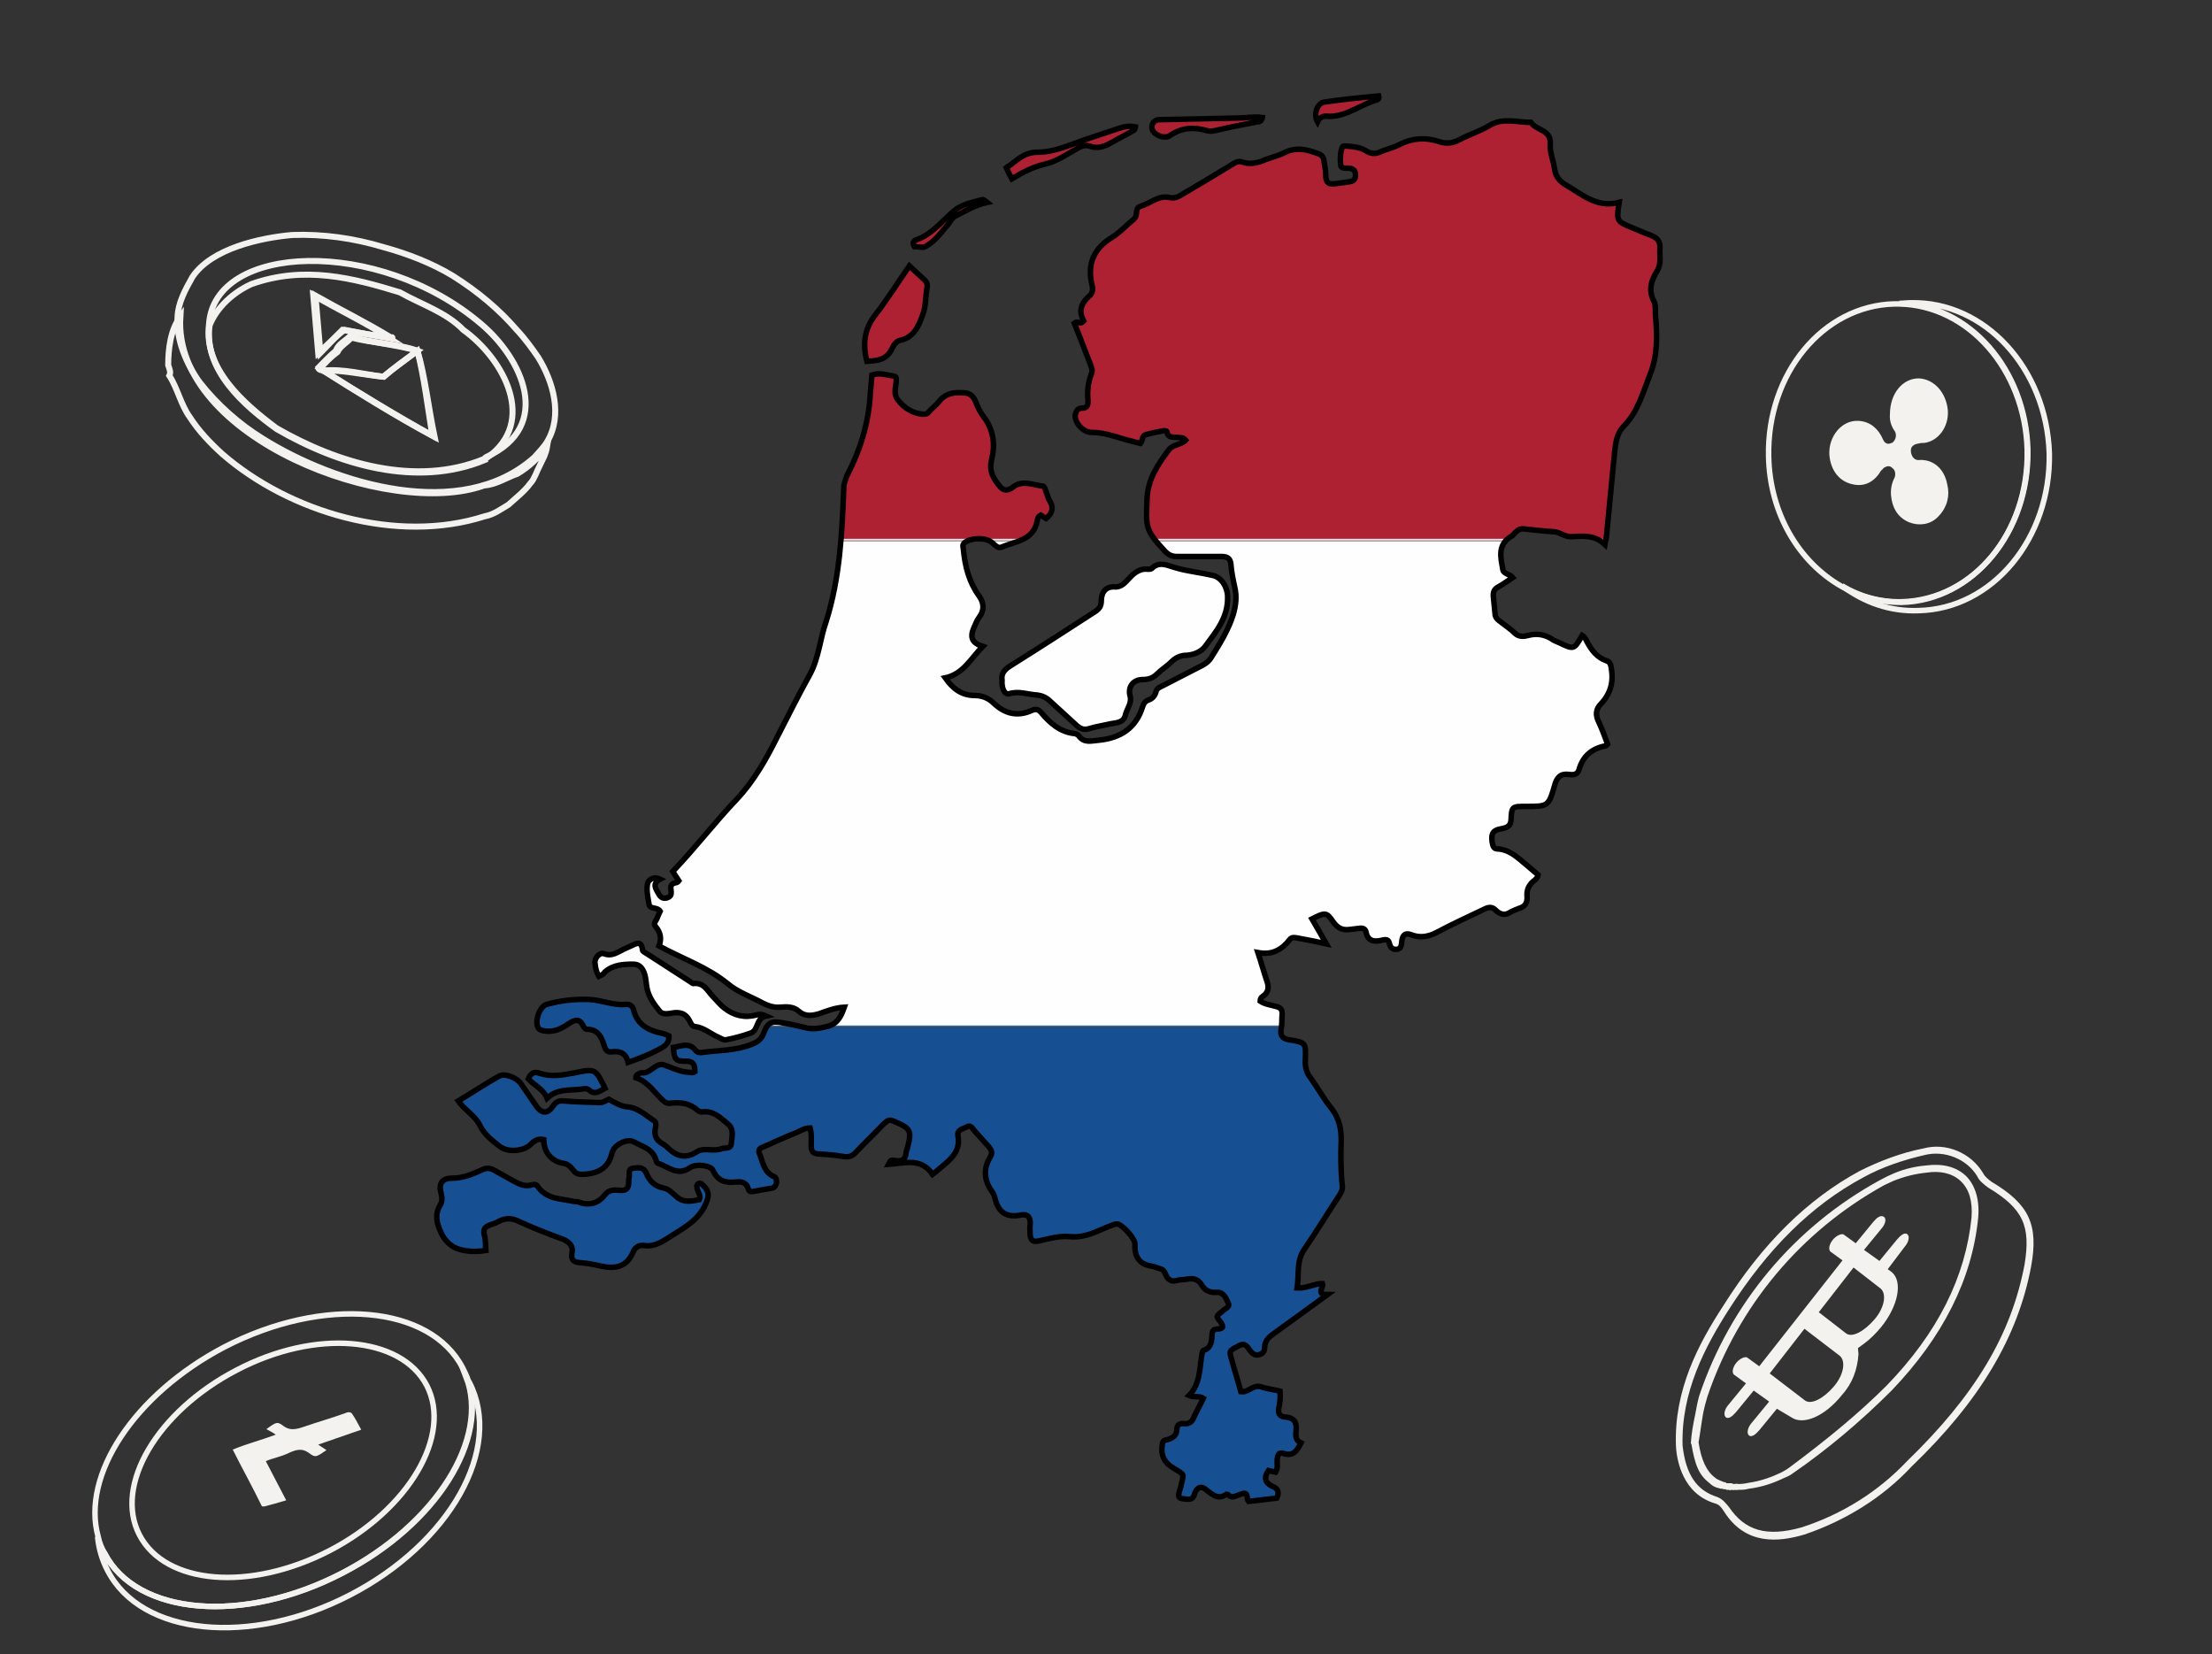 <?xml version="1.0" encoding="UTF-8"?>
<svg xmlns="http://www.w3.org/2000/svg" xmlns:xlink="http://www.w3.org/1999/xlink" version="1.1" id="Layer_1" x="0px" y="0px" viewBox="0 0 401.1 299.9" style="enable-background:new 0 0 401.1 299.9;" xml:space="preserve">
<rect x="0" y="0" width="401.1" height="299.9" fill="#333333" stroke="none"/>
<style type="text/css">
	.st0{fill:#F3F2EF;}
	.st1{fill:none;stroke:#F3F2EF;stroke-miterlimit:10;}
	.st2{fill:none;stroke:#F3F2EF;stroke-width:1.091;stroke-miterlimit:10;}
	.st3{fill:none;}
	.st4{clip-path:url(#SVGID_2_);}
	.st5{fill:#AD2132;}
	.st6{fill:#175092;}
	.st7{fill:#FEFEFE;}
	.st8{fill:#D8E9FB;}
	.st9{fill:#396394;}
	.st10{fill:#A94451;}
	.st11{fill:#FEE0E4;}
	.st12{fill:none;stroke:#000000;stroke-miterlimit:10;}
</style>
<g>
	<path class="st0" d="M325.1,267.1c6.1-4.2,12.2-9.3,17.9-15c9.3-9.7,14.6-20.2,15.7-31.3c0.3-3.2-0.5-5.9-2.2-7.6   c-1.8-1.7-4.3-2.3-7.3-1.9c-2.3,0.2-4.5,0.8-6.4,1.7c-0.7,0.3-1.4,0.7-2,1c-15.5,8.5-27.1,22.4-32.7,39.1c-0.3,1.1-0.5,2.2-0.7,3.3   c-0.4,1.9-0.7,3.5-0.8,5.3l0,0l0,0l0,0l0.1,0.1l0,0c0.3,1.7,0.6,3.2,1.2,4.5c0.5,1.1,1.2,1.9,2.1,2.6c0.5,0.5,1.1,0.8,1.7,0.9l0,0   c0.2,0.1,0.3,0.1,0.6,0.1c0.2,0.1,0.3,0.1,0.6,0.1l0.2,0.1c0.3,0,0.6,0,0.7,0.1c0,0,0,0,0.1-0.1c0.3,0,0.4,0.1,0.7,0   c0.2,0.1,0.3,0,0.6,0l0,0c0.6,0,1.2,0,1.9-0.2c2.4-0.3,4.4-1,6.3-1.9C323.9,267.8,324.6,267.5,325.1,267.1z M314,268.9   C314,268.9,313.9,269,314,268.9c-0.4,0-0.6,0-0.8,0c0,0-0.1,0.1-0.2-0.1c-0.2-0.1-0.3-0.1-0.4-0.1c-0.2-0.1-0.3-0.1-0.5-0.2l0,0   c-0.4-0.2-0.8-0.3-1.1-0.6c-1.5-1.1-2.5-3.1-3-6.4c0.3-1.7,0.5-3.4,0.8-5.1c0.2-1.1,0.5-2.2,0.8-3.2c5.6-16.5,17-30,32-38.3   c0.6-0.3,1.1-0.5,1.7-0.8c2-0.8,4-1.3,6-1.5c2.5-0.4,4.7,0.1,6.2,1.5c1.6,1.5,2.2,3.7,2,6.6c-1.1,10.8-6.1,20.9-15.4,30.5   c-4.9,4.9-10.7,9.7-17.7,14.9c-0.5,0.4-1,0.6-1.5,0.9c-1.7,0.8-3.6,1.5-5.7,1.8c-0.9,0.2-1.7,0.3-2.4,0.2   C314.3,269.1,314.2,269,314,268.9z"></path>
	<path class="st0" d="M346.6,265.9c12.4-11.9,19.3-23.5,21.7-36.3c1.4-7.6-0.4-11.3-7.1-15.3c-0.7-0.5-1.3-1-1.6-1.6   c-2.2-3.7-6.7-5.6-10.8-4.5c-4.1,0.8-8,2.3-11.6,4.1c-9.4,5.1-17.6,13.1-24.7,24.4c-4.5,6.9-9,15.3-8.6,25.5l0,0   c0.1,1.7,0.5,3.7,1.4,5.5c1,2,2.7,4,5.8,4.9c0.7,0.2,1.1,0.8,1.5,1.4c3.9,6.2,9.9,5.6,14.6,4.2   C334.6,275.7,341.4,271.5,346.6,265.9z M326.7,276.9c-6.4,1.8-10.3,0.6-13.2-3.7c-0.6-0.7-1.1-1.4-2.1-1.8   c-3.8-1.2-5.7-4.1-6.3-9.3c-0.3-9.7,4.1-18,8.4-24.7c7.1-11.1,15-18.9,24.3-23.9c3.4-1.9,7.3-3.2,11.2-4.1c3.6-0.9,7.6,0.7,9.5,3.8   c0.4,0.9,1.2,1.5,2,2.1c6.3,3.8,7.8,6.9,6.6,14c-2.4,12.7-9,23.7-21.3,35.6C340.6,270.4,334.1,274.5,326.7,276.9z"></path>
	<path class="st0" d="M337,245.5l-0.1-1.1l1.1-0.8c1.1-0.8,2.2-1.9,3.1-3c3.1-3.8,4-8.3,1.9-10l-0.7-0.5l3.1-4.1   c0.7-0.8,0.9-1.8,0.5-2.2c-0.5-0.5-1.3,0.2-1.9,0.9l-3.2,3.9l-2.8-2l3.2-3.9c0.7-0.8,0.9-1.8,0.4-2.1c-0.6-0.4-1.3,0.2-1.9,0.9   l-3.2,3.9l-2.2-1.6c-0.4-0.2-1.3,0.2-1.9,0.9c-0.7,0.8-0.9,1.8-0.5,2.2l2.2,1.6L319,247.7l-2.2-1.6c-0.4-0.2-1.3,0.2-1.9,0.9   c-0.7,0.8-0.9,1.8-0.5,2.2l2.2,1.6l-3.2,3.9c-0.7,0.8-0.9,1.8-0.5,2.2c0.5,0.5,1.3-0.2,1.9-0.9l3.2-3.9l2.8,2l-3.2,3.9   c-0.7,0.8-0.9,1.8-0.5,2.2c0.5,0.5,1.3-0.2,1.9-0.9l3.2-3.9l2.7,1.6c2.1,1.4,6-0.2,9.1-4.1C335.9,250.8,336.8,248.3,337,245.5z    M336.1,229.8l4.9,3.8c1.1,0.9,0.8,3.4-1.1,5.6s-4.1,3.4-5.2,2.5l-4.9-3.8L336.1,229.8z M327.3,253.9l-6.4-4.9l6.3-8.1l6.4,4.9   c1.1,0.9,0.8,3.4-1.1,5.6S328.4,254.7,327.3,253.9z"></path>
</g>
<g>
	<path class="st1" d="M62,285.2c-17.9,9.3-37.2,7.7-43.1-3.6c-0.6-0.9-0.9-1.9-1.2-3c0.2,2.1,0.8,4.2,1.8,6.1   c6.1,11.9,25.9,13.8,43.9,4.5c18.2-9.4,27.9-26.6,21.7-38.6c-0.3-0.3-0.4-0.7-0.6-1C88.8,260.8,79.1,276.3,62,285.2z"></path>
	<path class="st1" d="M40.7,244.2c-16.4,8.6-26,23.3-22.9,34.4c0.2,1,0.6,2.1,1.2,3c5.8,11.3,25.2,12.9,43.1,3.6   c17.1-8.8,26.7-24.3,22.6-35.5c-0.2-0.5-0.5-1.1-0.8-1.7C78,236.6,58.7,234.9,40.7,244.2z M77.4,251.2c4.6,9-3.2,22.4-17.6,29.9   c-14.5,7.5-29.8,6.2-34.5-2.8s3.2-22.4,17.6-29.9C57.2,240.9,72.7,242.2,77.4,251.2z"></path>
	<g>
		<path class="st0" d="M57.7,261.9l7.8-2.7c-0.6-1.1-1.1-2.1-1.6-2.8c-0.2-0.4-0.7-0.5-1.3-0.2c-2.5,0.9-5,1.6-7.6,2.5    c-1.7,0.6-2.6,0.5-3.5-0.1c-1.2-0.9-1.3-0.9-3.2,0.5c0.7,0.4,1.2,0.6,1.7,1c-2.7,1-5.1,1.6-7.8,2.7c1.7,3.4,3.6,6.8,5.2,10.1    c0.1,0.3,0.3,0.2,0.6,0.2c1.2-0.3,2.5-0.7,3.9-1.1l-3.7-7.1c1.4-0.6,2.8-0.8,4.2-1.5c1.7-0.8,2.6-0.7,3.6,0    c1.2,0.9,1.3,0.8,3.2-0.5L57.7,261.9z"></path>
	</g>
</g>
<g>
	<path class="st1" d="M346.5,54.9c-0.7,0-1.4,0.1-2.1,0.1c12.6,0.2,22.9,11.9,23.3,26.5c0.3,14.9-9.8,27.2-22.8,27.6   c-3.9,0.1-7.6-0.9-10.9-2.9c4,3,8.7,4.7,13.9,4.5c13.4-0.3,24-13.1,23.7-28.5C371.1,66.8,359.9,54.6,346.5,54.9z"></path>
	<path class="st1" d="M344.3,55.1c-0.2,0-0.5,0-0.8,0c-12.9,0.3-23.1,12.6-22.8,27.6c0.2,10.4,5.5,19.2,13.2,23.6   c3.3,1.9,7,2.9,10.9,2.9c12.9-0.3,23.1-12.6,22.8-27.6C367.2,67,356.9,55.3,344.3,55.1z M352.7,74.4c0.2,2.8-1.6,5.1-3.8,5.4   c-0.3,0-0.7,0-1,0.1c-1,0.1-1.9,0.7-1.9,1.7c0,0.1,0,0.2,0,0.3c0.1,1,0.7,1.9,1.7,2c0.1,0,0.1,0.1,0.2,0c2.3-0.2,4.2,1.3,4.7,4   c0.5,1.9,0,3.9-1.5,5.4c-1.2,1.3-3.1,1.6-4.8,0.9c-1.8-0.8-2.7-2.3-2.9-4.4c-0.1-1,0.1-2.1,0.6-3c0.3-0.7,0.2-1.8-0.5-2.3   c-0.6-0.6-1.3-0.6-2-0.2c-0.3,0.1-0.5,0.5-0.8,0.7c-1.1,1.9-2.7,2.8-4.7,2.3c-1.9-0.4-3.3-1.9-3.7-4.2c-0.6-3.2,1.7-6.5,4.7-6.3   c1.8,0.1,3.2,1.2,4,3.1c0.4,0.9,1.2,1.3,2.1,0.9c0.1,0,0.2-0.1,0.3-0.1c0.8-0.6,1.2-1.8,0.6-2.8c-0.6-0.8-0.9-1.8-0.8-2.8   c0-3.5,2.1-6,4.7-6C350.4,69.2,352.4,71.4,352.7,74.4z"></path>
	<path class="st0" d="M347.9,69.4c-2.6,0-4.7,2.5-4.7,6c0.1,1,0.3,2,0.8,2.8c0.5,0.9,0.2,2.2-0.6,2.8c-0.1,0-0.2,0.1-0.3,0.1   c-0.9,0.2-1.7-0.1-2.1-0.9c-0.8-2-2.2-3-4-3.1c-2.9-0.2-5.3,3.1-4.7,6.3c0.6,2.3,1.8,3.8,3.7,4.2c1.9,0.4,3.5-0.4,4.7-2.3   c0.2-0.3,0.5-0.6,0.8-0.7c0.6-0.5,1.5-0.4,2,0.2c0.6,0.7,0.8,1.6,0.5,2.3c-0.5,0.9-0.6,2-0.6,3c0.1,2.1,1.1,3.6,2.9,4.4   c1.5,0.8,3.5,0.4,4.8-0.9c1.4-1.4,2-3.5,1.5-5.4c-0.6-2.5-2.6-4.2-4.7-4c-0.1,0-0.1-0.1-0.2,0c-1-0.2-1.6-1.1-1.7-2   c0-0.1,0-0.2,0-0.3c0-1.1,1-1.7,1.9-1.7c0.3,0,0.6,0,1-0.1c2.3-0.5,4.1-2.8,3.8-5.4C352.4,71.4,350.4,69.2,347.9,69.4z"></path>
</g>
<g>
	<g>
		<path class="st2" d="M93.7,59.8c1.5,1.6,2.8,3.4,3.9,5c2.7,4.4,4.5,10.5,1.6,15.3c-0.6,1-1.6,2-2.3,2.8    c-13.3,11.9-36.2,4.8-49.3-3.4c-4.2-2.6-8.2-6.1-11.4-10.2c-2.4-3.3-4.3-7.7-4-11.9c0.1-2.5,1.4-4.9,2.7-7.2    c3.5-5.2,12.4-7.1,18.1-7.6c5.6-0.2,11.2,0.6,16.5,2.2c4.4,1.2,8.8,2.9,12.6,5.2C86.7,52.9,90.5,56.1,93.7,59.8z M88.3,82.8    c12.1-5.6,6.4-17.8-1.1-24.1c-18.6-15.8-48.4-14.6-49.3,0.1c-1,8,6.2,14.3,12.2,18.8c11.1,6.4,25.3,10.7,37.7,5.6L88.3,82.8z"></path>
	</g>
	<g>
		<path class="st2" d="M87.9,83.4c-12.3,5.1-26.5,0.9-37.7-5.6c-6-4.3-13.3-10.7-12.2-18.8c1.3-3.3,4.3-6,7.6-7.5    c9.6-3.4,18.4-1.1,26.9,1.5c3.9,2.2,8.4,3.6,11.5,6.8c7.4,5.3,13.5,16.7,4.3,23.2C88.3,82.7,87.8,83,87.9,83.4z M70.9,61.2    C71.2,61.7,71.3,60.9,70.9,61.2c-4.4-2.7-9.1-5-13.7-7.6L58.1,64c1.4-1.4,2.8-3.1,4.4-4.2C65.2,60.3,67.7,60.9,70.9,61.2    L70.9,61.2z M75.7,63.6c-3.6-1.1-8-1.4-12.3-2.6c-0.8,0.8-2.1,1.4-2.5,2.6c-1.2,1-2.2,2.1-3.2,3.1c0.1,0.4,0.4,0.1,0.6,0.3    c6.5,4.1,13.4,8.4,20.1,12C77.6,74,76.9,68.4,75.7,63.6L75.7,63.6z"></path>
	</g>
	<g>
		<path class="st2" d="M98.7,82.7c-0.5,1.1-1.2,2.4-1.6,3.4c-0.3,0.6-0.5,1.1-1,1.6c-0.9,1.3-2.7,2.7-3.9,3.8    c-1.5,0.9-2.7,1.8-4.3,2.1c-15.9,5.1-35.4-0.7-47.6-11.3c-2.2-2-4.3-4.2-5.9-6.7c-1.6-2.2-2.2-5.2-3.7-7.5c0.3-0.6,0.1-1-0.2-1.9    c0-2.9,0.4-6.4,2.2-8.8C31.3,79.5,70.8,94.2,87.8,88c2.1-0.1,4.2-1.5,6-2.1c2.2-1.3,3.8-2.9,5.4-4.9    C99.1,81.6,98.9,82.2,98.7,82.7z"></path>
	</g>
	<g>
		<path class="st0" d="M87.9,83.4c-0.2-0.1-0.2-0.2-0.1-0.4c0.1-0.2,0.2-0.2,0.4-0.1l0,0L87.9,83.4z"></path>
	</g>
	<g>
		<path class="st2" d="M75.7,63.6c1.4,4.7,2,10.4,3.1,15.6c-6.7-3.7-13.6-7.9-20.1-12C62,67,66.1,68,69.6,68.3    C71.3,66.8,73.5,65.2,75.7,63.6z"></path>
	</g>
	<g>
		<path class="st2" d="M75.7,63.6c-2.1,1.6-4,2.9-6.2,4.7c-3.3-0.4-7.4-1.5-10.9-1.1c-0.2-0.2-0.7,0-0.6-0.3c0.9-1.1,2-2.2,3.2-3.1    c0.5-1.1,1.8-1.7,2.5-2.6C67.5,62.2,72.1,62.3,75.7,63.6z"></path>
	</g>
	<g>
		<path class="st2" d="M70.6,61.3l-8.5-1.5c-1.2,1.2-2.7,2.7-4.4,4.2l-0.9-10.5C61.6,56.3,66.5,58.6,70.6,61.3z"></path>
	</g>
</g>
<path class="st3" d="M274.4,42c-2.7-1.5-3.3-1.5-5.5,0.6c-1.4,1.3-3.8,1.3-5.2-0.1c-0.6-0.7-0.5-1.3,0-1.9c0.6-0.7,0.5-1.3,0-2.1  c-1.2-1.8-0.3-3.9,1.8-4.4c-0.9-3.2-0.8-3.4,2.1-4.5c0.5,3.1,0.9,3.4,4.1,3.5c0.6,0,1.3-0.1,1.7,0.6c0.4,0.7-0.1,1.3-0.6,1.6  c-1.7,1.4-1.3,2.4,0.4,3.4C274.2,39.4,275.5,40.2,274.4,42z"></path>
<path class="st3" d="M223.9,39.7c-1.4-0.2-2.1-1.5-2.8-2.5c-0.4-0.5,0.1-1.1,0.6-1.4c1.3-0.8,2.4-0.2,3.5,0.4  c0.9,0.6,1.5,1.4,1.2,2.5C226,40,224.7,39.2,223.9,39.7z"></path>
<path class="st3" d="M256.8,38.3c-2.4-0.1-4.6,0.7-6.7,1.5c-0.6-1-0.5-1.8-0.1-2.7c2.3,0.2,4.6,0.4,6.8,0.6  C256.8,38,256.8,38.2,256.8,38.3z"></path>
<path class="st3" d="M171.7,29.4c-0.8-0.4-2.2-0.1-2.1-1.5c0.1-1.1,1.3-1.2,2.2-1.2c1,0,1.6,0.6,1.6,1.5  C173.4,29.2,172.8,29.6,171.7,29.4z"></path>
<rect x="-9.6" y="10.8" class="st3" width="400" height="300"></rect>
<g>
	<g>
		<g>
			<g>
				<defs>
					<path id="SVGID_1_" d="M293.6,36.7c-0.5,3.4-0.5,3.4,2.4,4.6c0.8,0.3,1.6,0.7,2.4,1c1.3,0.5,2.7,0.8,2.6,2.7       c-0.1,1.4,0.3,2.7-0.5,4.1c-1,1.6-1.7,3.4-0.6,5.5c0.4,0.7,0.2,1.8,0.3,2.7c0.3,3.6,0.4,7.1-1,10.6c-1.3,3.3-2.2,6.8-4.8,9.4       c-1.2,1.3-1.4,2.8-1.6,4.4c-0.5,5.2-1,10.3-1.5,15.5c0,0.4-0.2,0.8-0.3,1.5c-1.9-1.8-4.1-1.5-6.2-1.4c-1.1,0-1.9-0.8-3-0.9       c-1.8-0.1-3.5-0.3-5.3-0.5c-0.7-0.1-1.2,0.1-1.7,0.6c-0.2,0.2-0.4,0.5-0.7,0.7c-2.6,1.5-2,3.8-1.6,6c0.1,0.9,1.2,0.8,1.8,1.5       c-0.9,0.6-1.7,1.2-2.6,1.7c-0.8,0.4-1,1-0.9,1.9c0.1,1,0.2,2,0.3,3c0,0.5,0.3,0.9,0.7,1.2c1,0.8,2.1,1.5,3,2.4       c0.7,0.6,1.6,0.5,2.3,0.3c1.5-0.4,2.9-0.2,4.2,0.6c0.4,0.3,0.9,0.5,1.4,0.7c2.7,1.3,2.7,1.3,4.2-1.3c0.5,0.3,0.7,0.8,0.9,1.2       c0.8,1.5,1.8,2.8,3.5,3.4c0.7,0.2,0.8,0.8,0.9,1.5c0.4,2.4-0.2,4.5-1.9,6.3c-1,1-1,2.1-0.4,3.3c0.6,1.3,1.1,2.6,1.6,4       c-0.1,0.1-0.2,0.3-0.3,0.3c-2.6,0.5-4.2,1.9-4.9,4.4c-0.3,0.9-1.1,0.9-1.8,0.8c-1.5-0.2-2.2,0.5-2.6,2       c-1.1,3.8-1.2,3.8-5.2,3.8c-2.5,0-2.6,0-2.7,2.4c-0.1,1.5-1.2,1.5-2,1.7c-1.6,0.3-1.6,1.3-1.4,2.5c0.1,0.6,0.3,1.1,0.9,1.1       c2.3,0.1,3.8,1.7,5.4,3c0.7,0.6,1.4,1.2,2,1.7c-0.1,0.6-0.5,0.9-0.9,1.2c-0.8,0.7-1.2,1.6-1.1,2.7c0.1,1.2-0.4,1.9-1.5,2.2       c-0.5,0.2-1,0.4-1.4,0.6c-1,0.7-1.9,0.6-2.8-0.3c-0.6-0.6-1.2-0.6-2-0.2c-2.9,1.4-5.8,2.7-8.6,4.2c-1.5,0.8-3,1.1-4.6,0.5       c-1-0.4-1.6-0.2-1.8,1c-0.1,0.6,0,1.5-0.9,1.6s-1.2-0.4-1.4-1.2c-0.2-0.8-1-0.5-1.5-0.4c-1.4,0.3-2.4,0-2.7-1.5       c-0.1-0.6-0.6-0.8-1.2-0.7s-1.1,0.1-1.7,0.2c-1.3,0.2-2.2-0.2-3-1.3c-1.3-1.9-1.5-1.8-3.9-0.6c0.8,1.4,1.7,2.9,2.6,4.5       c-1.8-0.4-3.4-0.7-5-1c-0.6-0.1-1.2-0.3-1.6,0.2c-1.4,1.8-3.1,2.9-5.8,2.4c0.6,1.8,1,3.3,1.5,4.8c0.5,1.3,0.6,2.3-0.7,3.2       c-0.2,0.1-0.4,0.4-0.4,0.8c0.9,0.6,2,0.7,3,1c0.7,0.2,1,0.5,1,1.3c-0.1,0.9,0,1.9-0.2,2.8c-0.2,1.2,0.3,1.7,1.4,1.9       c3.1,0.5,3.1,0.5,3,3.6c-0.1,1.3,0.2,2.4,1,3.4c1.3,1.8,2.3,3.7,3.7,5.4c1.4,1.8,1.8,3.6,1.8,5.8c-0.1,2.8-0.1,5.5,0.2,8.3       c0.1,0.7-0.3,1.3-0.6,1.8c-2.1,3.2-4.1,6.5-6.3,9.7c-1.5,2.2-0.9,4.6-1.3,7c1.8,0.1,3.1-0.8,4.6-0.8c0.3,0.7-1.3,2,0.9,2       c-3.3,2.4-6.4,4.7-9.5,6.9c-1,0.7-1.9,1.4-1.9,2.8c0,0.6-0.3,1-1,1.2s-1.2-0.2-1.6-0.7c-0.5-0.7-0.9-1.6-2.1-0.9       c-1.7,0.9-1.8,0.8-1.2,2.7c0.5,1.9,1.1,3.7,1.6,5.6c1.4,0.2,2.2-1.3,3.6-0.9c1.1,0.4,2.3,0.5,3.5,0.8c0.1,1.1,0,2.1-0.2,3       c-0.2,1,0.1,1.6,1.1,1.7c1.8,0.1,2.2,1.1,2,2.7c-0.1,0.8,0,1.6,0.9,2c-0.7,1.4-1.4,2.5-3.2,1.9c-0.8-0.3-1,0.3-1.1,1       c-0.1,0.8,0.2,1.6-0.3,2.4c-0.5-0.1-0.9-0.2-1.3-0.3c-0.9,1.3-0.6,2.3,0.8,2.9c1,0.4,1.2,1.1,0.7,2.1c-1.7,0.2-3.4,0.4-5.1,0.6       c-0.4-0.5-0.1-1.1-0.5-1.4c-0.4-0.2-0.8,0.1-1.2,0.2c-0.7,0.2-1.3,0.7-2,0c-0.1-0.1-0.2-0.1-0.3-0.1c-1.6,1.1-2.6,0-3.8-0.9       c-0.7-0.6-1.5-0.4-1.9,0.6c-0.2,0.5-0.3,1.3-1.3,1.2c-1.8-0.1-1.9-0.2-1.4-1.9c0-0.1,0.1-0.2,0.1-0.3c0.5-2.6,1-2-1.4-3.5       c-1.7-1-2.3-2.5-1.9-4.4c0.1-0.6,0.5-0.6,0.9-0.7c1-0.3,1.7-0.8,1.7-1.9c0-0.8,0.6-1.1,1.3-1c1,0.1,1.5-0.4,1.8-1.2       c0.5-1.1,1.2-2.3,1.7-3.4c-0.8-0.5-1.7-0.1-2.6-0.5c2-2,1.9-4.7,2.3-7.2c0.1-0.4,0.1-1,0.4-1c1.5-0.5,1.4-1.9,1.5-3.1       c0.2-1.2,1.4-0.4,1.9-1.1c0-0.8-0.8-1.2-1-1.9c0.2-0.5,0.7-0.7,1.1-1.1c0.4-0.4,1.3-0.6,0.9-1.4c-0.4-0.8-0.8-2-2.1-1.9       s-2.2-0.4-2.8-1.5c-0.6-0.9-1.5-1.1-2.5-0.9c-0.6,0.1-1.2,0.1-1.7,0.2c-1.2,0.4-1.9-0.1-2.3-1.2c-0.2-0.5-0.5-0.8-1-0.9       c-0.4-0.1-0.8-0.3-1.2-0.4c-2.4-0.3-3.4-1.6-3.3-4c0.1-1-2.3-3.6-3.2-3.7c-0.3,0-0.6,0.1-0.9,0.2c-0.8,0.3-1.5,0.6-2.2,0.9       c-1.8,0.8-3.5,1.4-5.6,1.2c-1.8-0.2-3.8,0.4-5.6,0.8c-1.1,0.2-1.4-0.2-1.5-1.1c0-0.6-0.1-1.2,0-1.9c0.1-1.4-0.5-2-1.8-1.7       c-2.6,0.5-4-0.6-4.6-3.1c-0.1-0.5-0.3-0.9-0.6-1.3c-1.4-2-1.5-4.1-0.2-6.2c0.4-0.7,0.2-1.2-0.3-1.8c-0.9-1-1.8-2-2.7-3       c-0.3-0.4-0.6-1-1.3-0.6s-1.8,0.5-1.6,1.6c0.5,2.7-1.1,4.1-2.9,5.6c-0.5,0.4-1,0.9-1.7,1.4c-2.1-3.1-5.1-2-8-1.8       c0.4-0.8,0.4-0.8,1.2-0.7c1.2,0.2,1.9-0.1,2-1.4c0-0.2,0.1-0.5,0.2-0.7c0.9-3.4,0.7-3.7-2.6-5.1c-0.8-0.3-1.1,0.1-1.6,0.5       c-1.7,1.8-3.5,3.5-5.2,5.3c-0.6,0.6-1.1,0.8-2,0.7c-1.6-0.3-3.2-0.4-4.8-0.5c-0.9-0.1-1.2-0.5-1.2-1.4c0-1.1,0.1-2.2-0.2-3.3       c-1,0-1.7,0.5-2.4,0.8c-2,0.8-4,1.7-6,2.6c-0.6,0.2-1.1,0.5-0.8,1.2c0.6,1.5,0.8,3.4,2.6,4.2c0.5,0.2,0.5,0.6,0.5,1.1       c-0.1,0.5-0.3,0.9-0.8,1c-1.1,0.2-2.2,0.4-3.4,0.6c-0.4,0.1-0.8,0-0.9-0.4c-0.3-1.3-1.3-1.4-2.3-1.3c-1.8,0.2-3.3-0.2-4.1-2.1       c-0.4-0.9-3-1.3-4.2-0.5c-2.3,1.6-3.9-0.2-5.8-0.8c-0.1,0-0.3-0.3-0.3-0.4c-0.5-2.2-2.5-2.6-4.1-3.5c-1.1-0.6-3.2,0.4-3.7,1.5       c-0.1,0.1-0.1,0.3-0.2,0.4c-0.6,2.9-2.6,3.9-5.3,4c-0.8,0-1.3-0.1-1.7-0.7c-0.5-0.6-1-1.2-1.9-1.3c-2.2-0.4-3.5-2.1-3.5-4.3       c-0.9-0.2-1.6,0.1-2.3,0.8c-1.2,1.3-4.1,1.6-5.6,0.5c-1.4-1.1-2.8-2.1-3.7-3.9c-0.8-1.7-2.7-2.7-3.9-4.4       c2.5-1.5,4.9-3.1,7.4-4.5c1-0.6,3.2,0.3,3.9,1.3c1,1.4,1.9,2.8,2.9,4.2s2.1,1.3,3-0.1c0.5-0.7,1-1,1.9-0.9       c2.2,0.2,4.4,0.2,6.6,0.3c0.6,0,1.1-0.4,1.6-0.6c1.1,0.6,2.1,1.3,3.6,1.4c1.7,0.2,3.1,1.5,4.6,2.5c0.5,0.3,0.3,1,0.2,1.5       c-0.2,1.3,0.3,2.1,1.4,2.7c0.3,0.2,0.6,0.4,0.8,0.6c1.6,1.6,3.2,2.2,5.4,0.8c1.2-0.8,2.9,0,4.3-0.5c0.7-0.3,1.8,0.1,1.9-0.9       c0.1-1.3,0.6-2.7-0.7-3.7c-1.3-1.1-2.6-2.4-4.6-2.1c-0.2,0-0.6-0.1-0.8-0.3c-1.4-1.3-3.1-1.5-4.9-1.3c-0.5,0.1-1-0.1-1.4-0.5       c-1.6-1.5-2.7-3.4-4.9-4.1c0-0.6,0.4-0.6,0.7-0.8c0.1-0.1,0.3-0.1,0.4-0.1c1.6,0.2,2.5-2,4.1-1.4c1.4,0.5,2.8,1.2,4.3,1.3       c0.4,0,0.7,0.2,1.2-0.1c0-1-0.1-1.9-1.5-1.9c-2,0-2.2-0.2-2.4-2.5c1.4-0.2,2.8-1,4,0.5c0.3,0.4,0.8,0.5,1.3,0.4       c3-0.4,6.1-0.3,9-1.5c1-0.4,1.6-0.9,2-1.8c0.8-2.2,1.5-2.5,3.8-2c1.3,0.2,2.5,0.5,3.8,0.8c1.4,0.4,2.7,0.1,4-0.2       c1.9-0.5,2.5-1.8,3.1-3.5c-1.7,0.1-3.2,0.7-4.6,1.2c-1.4,0.4-2.6,0.5-3.7-0.5c-0.9-0.8-2.1-0.8-3.3-0.7       c-1.1,0.1-2.1-0.2-3.1-0.7c-2.2-1.2-4.6-2-6.5-3.6c-3.7-3-8.2-4.5-12.4-6.8c0.5-1.3,0.3-2.4-0.6-3.5c-0.5-0.5,0-1,0.2-1.4       c0.2-0.5,0.4-1,0.6-1.4c-0.5-0.8-1.8-0.3-2-1.2c-0.2-1.2-0.5-2.5-0.3-3.7c0.1-0.7,1-1.5,2.3-0.9c-1.5,0.8-0.8,1.7-0.3,2.6       c0.3,0.6,0.8,1,1.5,0.8c1.4-0.4,0.5-1.6,0.8-2.2c0.4-0.8,1-0.3,1.4-0.9c-0.4-0.6-0.8-1.2-1.1-1.7c4.1-4.3,7.6-8.9,11.6-13.1       c3.1-3.3,5.3-7.2,7.3-11.2c2-3.9,3.9-7.7,6-11.5c1.6-3,1.8-6.4,2.9-9.5c2.5-7.9,2.9-16.1,3.2-24.2c0-0.8,0.3-1.5,0.6-2.3       c2.4-4.6,3.9-9.5,4.2-14.6c0.1-1.2,0.2-2.4,0.3-3.6c1.4-0.5,2.7,0,4,0.2c0.6,0.1,0.4,0.7,0.4,1.1c-0.1,1.1-0.5,2.1,0.3,3.2       c1.2,1.5,2.6,2.4,4.5,2.6c0.5,0,0.8,0,1.1-0.4c0.5-0.6,1.2-1.1,1.7-1.7c1.1-1.5,2.5-1.9,4.3-1.8c1.3,0,2,0.4,2.5,1.6       c0.4,1,0.8,1.9,1.5,2.8c1.8,2.4,2.1,5.1,1.4,7.8c-0.5,2.1,0.4,3.5,1.6,4.9c0.8,0.9,1.7,0.5,2.3,0c1.7-1.3,3.5-0.4,5.2-0.2       c0.4,0,0.6,0.4,0.7,0.8c0.3,0.7,0.4,1.4,0.8,2c0.7,1.2,0.4,2.2-0.7,3.1c-0.3-0.2-0.7-0.4-1-0.6c-0.4,0.2-0.5,0.5-0.6,0.9       c-0.6,3.7-3.9,3.8-6.5,4.9c-0.7,0.3-1.3-0.5-1.8-0.9c-1.2-0.9-3.8-0.8-4.9,0.1c-0.5,0.4-0.2,0.9-0.2,1.3c0.3,3,1,5.8,2.8,8.3       c1,1.4,1,2.7,0,4c-0.4,0.5-0.6,1.2-0.9,1.8c-0.8,1.8-0.3,2.8,1.6,3.4c-2.1,2.1-3.5,5-6.8,5.7c1.4,2,3,3.2,5.4,3.2       c1.3,0,2.5,0.5,3.4,1.4c2,1.9,4.3,2.5,6.9,1.3c0.7-0.3,1.2-0.2,1.7,0.4c1.6,1.9,3.4,3.5,6,3.8c0.3,0,0.6,0.2,0.8,0.4       c1,1.4,2.3,0.9,3.7,0.8c3.9-0.4,6.7-2.2,7.9-6.1c0.2-0.6,0.5-1,1.1-1.2s1.1-0.7,1.3-1.4c0.1-0.7,0.7-0.9,1.3-1.2       c2.4-1.2,4.8-2.5,7.2-3.7c0.7-0.4,1.2-0.8,1.6-1.5c1.5-2.4,3-4.8,3.9-7.6c0.5-1.7,0.7-3.3,0.3-5c-0.3-1.4-0.6-2.8-0.7-4.2       c-0.1-1.1-0.7-1.4-1.7-1.4c-2.7,0-5.4,0-8.1,0c-0.9,0-1.5-0.3-2.1-0.9c-3.7-4-3.5-4.3-3.3-9.7c0.2-3.6,2-6.1,3.9-8.7       c0.7-1,2.2-0.9,3.1-1.8c-0.4-0.5-0.9-0.4-1.4-0.5c-0.8-0.1-1.8,0.2-2-1c0-0.2-0.4-0.2-0.6-0.2c-1.1,0.2-2.1,0.4-3.2,0.7       c-0.8,0.2-0.5,1-1,1.6c-1.6-0.4-3.2-0.8-4.7-1.3c-1.4-0.4-2.7-0.7-4.2-0.7c-1.6,0-3.2-2-2.9-3.3c0.2-0.6,0.4-1.1,1.2-1.1       c0.9,0,1.1-0.5,1.1-1.3c-0.2-1.7,0-3.3,0.6-4.9c0.3-0.7,0-1.2-0.2-1.8c-1-2.5-1.9-5-2.9-7.4c0.6-0.5,1.1,0.3,1.6-0.3l0.1-0.1       c-1-1.9-0.4-3.3,1.1-4.6c0.6-0.5,0.6-1.3,0.4-2c-0.9-3.8,0.4-6.6,3.7-8.6c1.3-0.8,2.4-2,3.6-3c0.3-0.2,0.6-0.5,0.7-0.9       c0.2-0.6-0.1-1.4,0.8-1.7c1.8-0.5,3.2-2,5.2-1.6c0.8,0.2,1.5,0,2.1-0.4c3.1-1.8,6.1-3.6,9.2-5.5c0.6-0.4,1.3-0.8,2-0.5       c1.5,0.5,2.9,0.1,4.3-0.5c1.1-0.4,2.3-0.7,3.3-1.2c2.1-1.1,4.1-0.6,6.2,0.2c0.8,0.3,0.9,0.8,1,1.4c0.1,0.8,0.3,1.7,0.3,2.5       c0,1.4,0.6,1.7,1.8,1.5c0.7-0.1,1.5-0.2,2.3-0.3c0.7-0.1,1.3-0.3,1.3-1.2c0-0.8-0.3-1.2-1.2-1.3c-0.6,0-1.5,0.1-1.5-0.6       c-0.1-1.1-0.1-2.2,0.3-3.2c0.1-0.3,0.6-0.2,0.9-0.2c1.1,0.1,2.3,0.2,3.3,0.8c0.9,0.6,1.8,0.7,2.8,0.2c1.2-0.5,2.5-0.8,3.6-1.4       c2.3-1.1,4.6-1.2,7-0.4c1.2,0.4,2.4,0.3,3.5-0.3c1.9-1,3.9-1.6,5.7-2.7c2.4-1.4,4.9-0.5,7.4-0.5c1,1.5,3.7,1.3,3.5,3.9       c-0.1,1.5,0.6,3.1,0.8,4.6c0.2,1.3,0.8,2,1.8,2.7C286.6,35,289.4,37.8,293.6,36.7z"></path>
				</defs>
				<clipPath id="SVGID_2_">
					<use xlink:href="#SVGID_1_" style="overflow:visible;"></use>
				</clipPath>
				<g class="st4">
					<path class="st5" d="M-45.4,97.6c0-29.3,0-58.6,0-87.9c182.9,0,365.7,0,548.6,0c0,29.4,0,58.8,0,88.2c-0.3,0-0.6,0-0.9,0       c-0.5-0.1-0.9-0.2-1.4-0.2c-11.5,0-23.1,0-34.6,0c-6.2,0-12.4,0-18.6,0c-0.5,0-1,0-1.6,0c-145.3,0-290.5,0-435.8,0       c-0.5,0-1,0-1.6,0c-6.2,0-12.4,0-18.6,0C-21.6,97.6-33.5,97.6-45.4,97.6z"></path>
					<path class="st6" d="M503.1,186c0,29.4,0,58.8,0,88.2c-182.9,0-365.7,0-548.6,0c0-29.3,0-58.6,0-87.9c182,0,364,0,545.9,0       c0.5,0,1,0,1.6,0c0.2-0.1,0.4-0.1,0.5-0.2C502.9,186,503.1,186,503.1,186z"></path>
					<path class="st7" d="M503.1,186c-0.2,0-0.4,0-0.6,0c-0.6-0.1-1.2-0.2-1.8-0.2c-182.1,0-364.2,0-546.3,0c0-29.2,0-58.5,0-87.7       c5.6,0,11.2,0,16.9,0c6.2,0,12.4,0,18.6,0c0.6,0,1.1,0,1.7,0c163.3,0,326.7,0,490,0c0.6,0,1.1,0,1.7,0c5.8,0,11.7,0,17.5,0       c0.5,0,0.9-0.1,1.4-0.2v-0.1h-0.1c0.3,0,0.6,0,0.9,0C503.1,127.2,503.1,156.6,503.1,186z"></path>
					<path class="st8" d="M-45.4,185.8c182.1,0,364.2,0,546.3,0c0.6,0,1.2,0.2,1.8,0.2c-0.2,0.1-0.4,0.1-0.5,0.2       c-0.6-0.1-1.3-0.2-1.9-0.2c-181.9,0-363.7,0-545.6,0C-45.4,185.9-45.4,185.8-45.4,185.8z"></path>
					<path class="st9" d="M-45.4,186c181.9,0,363.7,0,545.6,0c0.6,0,1.3,0.1,1.9,0.2c-0.5,0-1,0-1.6,0c-182,0-364,0-545.9,0       C-45.4,186.1-45.4,186.1-45.4,186z"></path>
					<path class="st10" d="M-45.4,97.6c11.9,0,23.8,0,35.7,0c0,0.1,0,0.1,0,0.2c-0.1,0-0.2,0.1-0.3,0.1c-6.2,0-12.4,0-18.6,0       c-5.6,0-11.2,0-16.9,0C-45.4,97.7-45.4,97.7-45.4,97.6z"></path>
					<path class="st11" d="M-45.4,97.8c5.6,0,11.2,0,16.9,0c0,0.1,0,0.1,0,0.2c-5.6,0-11.2,0-16.9,0C-45.4,98-45.4,97.9-45.4,97.8z"></path>
					<path class="st10" d="M8.9,97.6c0.5,0,1,0,1.6,0c145.3,0,290.5,0,435.8,0c0.5,0,1,0,1.6,0c0,0.1,0,0.1,0,0.2       c-0.6,0-1.1,0-1.7,0c-145.2,0-290.3,0-435.5,0c-0.6,0-1.1,0-1.7,0C8.9,97.7,8.9,97.7,8.9,97.6z"></path>
					<path class="st10" d="M466.4,97.6c11.5,0,23.1,0,34.6,0c0.5,0,0.9,0.1,1.4,0.2h0.1v0.1c-6.3,0-12.6,0-18.9,0       c-0.6,0-1.2,0-1.8,0c-5.1,0-10.2,0-15.3,0C466.4,97.7,466.4,97.7,466.4,97.6z"></path>
					<path class="st10" d="M8.9,97.6c0,0.1,0,0.1,0,0.2c-6.2,0-12.4,0-18.6,0c0-0.1,0-0.1,0-0.2C-3.5,97.6,2.7,97.6,8.9,97.6z"></path>
					<path class="st10" d="M466.4,97.6c0,0.1,0,0.1,0,0.2c-6.2,0-12.4,0-18.6,0c0-0.1,0-0.1,0-0.2C454,97.6,460.1,97.6,466.4,97.6z"></path>
					<path class="st11" d="M447.8,97.8c6.2,0,12.4,0,18.6,0c5.1,0,10.2,0,15.3,0c0.6,0,1.2,0,1.8,0c0,0.1,0,0.1,0,0.2       c-0.6,0-1.1,0-1.7,0c-163.3,0-326.7,0-490,0c-0.6,0-1.1,0-1.7,0c0-0.1,0-0.1,0-0.2c0.1,0,0.2-0.1,0.3-0.1c6.2,0,12.4,0,18.6,0       c0.6,0,1.1,0,1.7,0c145.2,0,290.3,0,435.5,0C446.6,97.8,447.1,97.8,447.8,97.8z"></path>
					<path class="st11" d="M483.5,98c0-0.1,0-0.1,0-0.2c6.3,0,12.6,0,18.9,0c-0.5,0.1-0.9,0.2-1.4,0.2C495.1,98,489.4,98,483.5,98z"></path>
					<path class="st11" d="M-9.9,97.9c0,0.1,0,0.1,0,0.2c-6.2,0-12.4,0-18.6,0c0-0.1,0-0.1,0-0.2C-22.3,97.9-16.1,97.9-9.9,97.9z"></path>
				</g>
			</g>
		</g>
		<path class="st7" d="M181.7,123.3c-0.2-1.2,0.5-2,1.7-2.7c5.1-3.2,10.2-6.5,15.3-9.8c0.7-0.5,1-1,1-1.9c0-1.6,0.9-2.6,2.4-2.5    c1.3,0.1,2-0.9,2.7-1.6c0.9-1,2-1.8,3.4-1.6c0.2,0,0.4,0,0.6-0.1c1.5-1.5,3-0.5,4.6-0.1c2.1,0.6,4.3,0.8,6.4,1.3    c1.7,0.3,2.8,2.2,2.8,3.9c0.1,3.7-2,6.2-4,8.9c-0.7,1-2,1.6-3.4,1.7c-1.1,0-2,0.4-2.8,1.2c-0.8,0.8-1.8,1.4-2.6,2.2    c-0.7,0.7-1.5,1-2.6,1c-1.7,0-2.7,1.3-2.3,2.9c0.4,1.3-0.5,2.3-0.8,3.4c-0.3,1.5-1.5,1.5-2.6,1.7c-1.3,0.3-2.7,0.5-4,0.9    c-1,0.3-1.6,0-2.3-0.6c-1.6-1.5-3.2-2.9-4.7-4.3c-0.7-0.7-1.5-1.1-2.5-1.2c-1.7-0.1-3.3-0.8-5.1-0.2    C182.2,125.9,181.6,124.9,181.7,123.3z"></path>
		<path class="st6" d="M88.1,226.7c-1.8,0.3-3.4,0.2-4.8-0.2c-1.5-0.4-2.8-1.7-3.4-3.2c-0.7-1.5-1.1-3.1-0.1-4.8    c0.4-0.6,0.4-1.3,0.2-2.1c-0.5-1.8,0.1-2.8,2-2.8c2.1,0,3.8-0.8,5.6-1.6c0.7-0.3,1.3-0.2,1.9,0.1c1.2,0.7,2.4,1.3,3.6,2    c1.1,0.6,2.1,1.1,3.4,0.7c0.4-0.1,0.8-0.1,1,0.3c1.6,2.3,4.1,2.2,6.5,2.7c0.3,0.1,0.6,0,0.8,0.1c1.9,0.7,3.6,0.4,4.9-1.3    c0.7-0.9,1.7-0.9,2.7-0.8c1.1,0.1,1.6-0.3,1.6-1.4c0-0.3,0-0.7,0.1-1c0.1-0.6-0.3-1.5,0.7-1.6c0.9-0.1,1.9-0.3,2.4,0.9    c0.6,1.5,1.6,2.4,3.2,2.7c0.9,0.2,1.5,0.9,2.1,1.4c1.3,1.3,2.8,1,4.3,0.7c0.3-0.7-0.1-1.2-0.3-1.7c-0.1-0.4-0.3-0.9,0.1-1.2    c0.5-0.3,0.7,0.2,1,0.4c1,1,1,1.8,0.4,3.2c-1.4,3.2-4.2,4.5-6.8,6.2c-1.4,0.9-2.8,1.7-4.5,1.4c-0.9-0.1-1.6,0.4-1.9,1.2    c-1.2,2.8-3.3,3.1-6,2.5c-1.2-0.3-2.5-0.5-3.8-0.6c-1-0.1-1.5-0.6-1.3-1.6c0.3-1.5-0.5-2.2-1.8-2.7c-2.7-1-5.3-2-7.9-3.2    c-1.2-0.6-2.3-0.6-3.5,0c-0.5,0.3-1.1,0.5-1.7,0.7c-0.8,0.3-1.2,0.7-1,1.7C88.1,224.8,88,225.7,88.1,226.7z"></path>
		<path class="st7" d="M108.6,177c-0.5-0.8-0.6-1.5-0.7-2.3c-0.2-0.9,0.8-2.1,1.6-1.8c1.3,0.5,2.2-0.1,3.2-0.6    c0.5-0.3,1.1-0.5,1.7-0.8c0.9-0.4,1.9-1.1,2.1,0.7c0,0.3,0.5,0.5,0.8,0.7c2.6,1.7,5.3,3.4,7.9,5.1c0.2,0.1,0.4,0.4,0.6,0.3    c1.9-0.2,2.5,1.4,3.5,2.4c0.7,0.7,1.3,1.5,2.1,2.1c1.7,1.3,3.6,1.8,5.8,1.2c0.4-0.1,0.8-0.2,1.7,0.2c-1.9,0.4-1.3,2.6-2.8,3.1    c-1.4,0.5-2.9,0.9-4.4,1.2c-0.5,0.1-0.9-0.2-1.3-0.4c-1.5-0.6-2.7-1.8-4.4-2c-0.5,0-0.8-0.7-1-1.1c-0.6-1.1-1.4-1.5-2.7-1.4    c-0.9,0.1-2.1,0.5-2.7-0.3c-0.9-1.1-1.8-2.3-2.2-3.8c-0.3-1.2-0.2-2.5-0.8-3.6c-0.4-0.7-0.9-1.1-1.8-1.1c-1.8,0-3.6,0.1-5.1,1.4    C109.4,176.7,109,176.8,108.6,177z"></path>
		<path class="st6" d="M113.9,192.6c-0.4-1.7-1.5-2.1-3-1.9c-0.8,0.1-1.1-0.4-1.3-1c-0.5-1.6-1.1-3.1-3.2-3.1    c-0.2,0-0.5-0.3-0.6-0.5c-0.7-1.6-1.6-1.2-2.7-0.5c-1.3,0.9-2.7,1.6-4.4,1.3c-0.4-0.1-0.7-0.1-1-0.4c-0.9-1.1,0.1-4,1.4-4.4    c2.5-0.7,5-1,7.7-0.9c2.3,0.1,4.4,1.1,6.6,0.9c0.7-0.1,1.3,0.2,1.5,1c0.6,2.6,2.6,3.7,5,4.2c0.5,0.1,1,0.3,1.4,0.5    c0.1,1.5-1,2-1.9,2.5C117.7,191.2,115.9,191.9,113.9,192.6z"></path>
		<path class="st5" d="M164.9,48.2c1.1,1,1.9,1.8,2.8,2.6c0.4,0.4,0.5,0.8,0.4,1.4c-0.3,1.6-0.2,3.4-0.8,4.9c-0.7,2-1.6,4.1-4.1,4.6    c-0.8,0.2-1.2,1-1.5,1.6c-1,2-2.7,2.1-4.5,2.2c-0.8-3.1-0.5-5.8,1.5-8.4C160.9,54.3,162.8,51.2,164.9,48.2z"></path>
		<path class="st5" d="M183.5,32.4c-0.2-0.4-0.4-0.6-0.5-0.9c-0.2-0.3-0.3-0.7-0.5-1.1c1.8-1.2,3.1-2.8,5.6-2.8    c3.3,0,6.2-1.5,9.3-2.5c1.9-0.6,3.8-1.3,5.7-1.9c0.9-0.3,1.8-0.4,2.8-0.2c0,0.6-0.5,0.7-0.8,0.9c-1,0.6-2.1,1.1-3.1,1.7    c-1.4,0.8-2.7,1.5-4.4,0.9c-0.8-0.3-1.6,0-2.4,0.5c-1.8,1-3.5,2.2-5.5,2.7C187.4,30.2,185.5,31.2,183.5,32.4z"></path>
		<path class="st6" d="M109.7,197.3c-1,0.5-1.8,1.3-2.9,0.3c-0.3-0.2-0.6-0.3-1-0.2c-2.2,0.4-4.6-0.2-6.6,1.7    c-0.7-1.7-2.3-2.3-3.4-3.5c0.4-1,1-1.4,2.1-1c2.1,0.7,4.2,0.3,6.3-0.1C108,193.7,108,193.8,109.7,197.3z"></path>
		<path class="st5" d="M228.9,21.3c-0.1,0.7-0.6,0.8-1,0.8c-2.6,0.5-5.1,1-7.7,1.6c-0.4,0.1-0.8,0.1-1.3,0c-2.4-0.7-4.6-0.6-6.8,0.9    c-0.8,0.6-2.5,0-3-0.8c-0.6-0.9,0-2.1,1.1-2.1c4.7-0.1,9.4-0.2,14.1-0.3C225.9,21.4,227.4,21.1,228.9,21.3z"></path>
		<path class="st5" d="M238.9,22.1c-0.8-1.4,0-3.5,1.3-3.6c3.3-0.5,6.5-0.8,9.8-1.1c0.1,0.4,0,0.6-0.3,0.7c-2.9,0.8-5.3,2.9-8.5,3    C240.2,21,239.4,21,238.9,22.1z"></path>
		<path class="st5" d="M179,36.7c-2.3,0.5-4,1.6-5.8,2.5c-0.6,0.3-0.9,1-1.3,1.5c-1.2,1.4-2.4,3.1-4.1,4c-0.5,0.3-1.3,0-2,0    c-0.3-0.5-0.3-1,0.3-1.2c2.9-1,4.7-3.4,6.8-5.2c1.5-1.3,3.4-1.6,5.2-2.1C178.2,36.1,178.5,36.3,179,36.7z"></path>
	</g>
	<g>
		<path class="st12" d="M293.6,36.7c-0.5,3.4-0.5,3.4,2.4,4.6c0.8,0.3,1.6,0.7,2.4,1c1.3,0.5,2.7,0.8,2.6,2.7    c-0.1,1.4,0.3,2.7-0.5,4.1c-1,1.6-1.7,3.4-0.6,5.5c0.4,0.7,0.2,1.8,0.3,2.7c0.3,3.6,0.4,7.1-1,10.6c-1.3,3.3-2.2,6.8-4.8,9.4    c-1.2,1.3-1.4,2.8-1.6,4.4c-0.5,5.2-1,10.3-1.5,15.5c0,0.4-0.2,0.8-0.3,1.5c-1.9-1.8-4.1-1.5-6.2-1.4c-1.1,0-1.9-0.8-3-0.9    c-1.8-0.1-3.5-0.3-5.3-0.5c-0.7-0.1-1.2,0.1-1.7,0.6c-0.2,0.2-0.4,0.5-0.7,0.7c-2.6,1.5-2,3.8-1.6,6c0.1,0.9,1.2,0.8,1.8,1.5    c-0.9,0.6-1.7,1.2-2.6,1.7c-0.8,0.4-1,1-0.9,1.9c0.1,1,0.2,2,0.3,3c0,0.5,0.3,0.9,0.7,1.2c1,0.8,2.1,1.5,3,2.4    c0.7,0.6,1.6,0.5,2.3,0.3c1.5-0.4,2.9-0.2,4.2,0.6c0.4,0.3,0.9,0.5,1.4,0.7c2.7,1.3,2.7,1.3,4.2-1.3c0.5,0.3,0.7,0.8,0.9,1.2    c0.8,1.5,1.8,2.8,3.5,3.4c0.7,0.2,0.8,0.8,0.9,1.5c0.4,2.4-0.2,4.5-1.9,6.3c-1,1-1,2.1-0.4,3.3c0.6,1.3,1.1,2.6,1.6,4    c-0.1,0.1-0.2,0.3-0.3,0.3c-2.6,0.5-4.2,1.9-4.9,4.4c-0.3,0.9-1.1,0.9-1.8,0.8c-1.5-0.2-2.2,0.5-2.6,2c-1.1,3.8-1.2,3.8-5.2,3.8    c-2.5,0-2.6,0-2.7,2.4c-0.1,1.5-1.2,1.5-2,1.7c-1.6,0.3-1.6,1.3-1.4,2.5c0.1,0.6,0.3,1.1,0.9,1.1c2.3,0.1,3.8,1.7,5.4,3    c0.7,0.6,1.4,1.2,2,1.7c-0.1,0.6-0.5,0.9-0.9,1.2c-0.8,0.7-1.2,1.6-1.1,2.7c0.1,1.2-0.4,1.9-1.5,2.2c-0.5,0.2-1,0.4-1.4,0.6    c-1,0.7-1.9,0.6-2.8-0.3c-0.6-0.6-1.2-0.6-2-0.2c-2.9,1.4-5.8,2.7-8.6,4.2c-1.5,0.8-3,1.1-4.6,0.5c-1-0.4-1.6-0.2-1.8,1    c-0.1,0.6,0,1.5-0.9,1.6s-1.2-0.4-1.4-1.2c-0.2-0.8-1-0.5-1.5-0.4c-1.4,0.3-2.4,0-2.7-1.5c-0.1-0.6-0.6-0.8-1.2-0.7    s-1.1,0.1-1.7,0.2c-1.3,0.2-2.2-0.2-3-1.3c-1.3-1.9-1.5-1.8-3.9-0.6c0.8,1.4,1.7,2.9,2.6,4.5c-1.8-0.4-3.4-0.7-5-1    c-0.6-0.1-1.2-0.3-1.6,0.2c-1.4,1.8-3.1,2.9-5.8,2.4c0.6,1.8,1,3.3,1.5,4.8c0.5,1.3,0.6,2.3-0.7,3.2c-0.2,0.1-0.4,0.4-0.4,0.8    c0.9,0.6,2,0.7,3,1c0.7,0.2,1,0.5,1,1.3c-0.1,0.9,0,1.9-0.2,2.8c-0.2,1.2,0.3,1.7,1.4,1.9c3.1,0.5,3.1,0.5,3,3.6    c-0.1,1.3,0.2,2.4,1,3.4c1.3,1.8,2.3,3.7,3.7,5.4c1.4,1.8,1.8,3.6,1.8,5.8c-0.1,2.8-0.1,5.5,0.2,8.3c0.1,0.7-0.3,1.3-0.6,1.8    c-2.1,3.2-4.1,6.5-6.3,9.7c-1.5,2.2-0.9,4.6-1.3,7c1.8,0.1,3.1-0.8,4.6-0.8c0.3,0.7-1.3,2,0.9,2c-3.3,2.4-6.4,4.7-9.5,6.9    c-1,0.7-1.9,1.4-1.9,2.8c0,0.6-0.3,1-1,1.2s-1.2-0.2-1.6-0.7c-0.5-0.7-0.9-1.6-2.1-0.9c-1.7,0.9-1.8,0.8-1.2,2.7    c0.5,1.9,1.1,3.7,1.6,5.6c1.4,0.2,2.2-1.3,3.6-0.9c1.1,0.4,2.3,0.5,3.5,0.8c0.1,1.1,0,2.1-0.2,3c-0.2,1,0.1,1.6,1.1,1.7    c1.8,0.1,2.2,1.1,2,2.7c-0.1,0.8,0,1.6,0.9,2c-0.7,1.4-1.4,2.5-3.2,1.9c-0.8-0.3-1,0.3-1.1,1c-0.1,0.8,0.2,1.6-0.3,2.4    c-0.5-0.1-0.9-0.2-1.3-0.3c-0.9,1.3-0.6,2.3,0.8,2.9c1,0.4,1.2,1.1,0.7,2.1c-1.7,0.2-3.4,0.4-5.1,0.6c-0.4-0.5-0.1-1.1-0.5-1.4    c-0.4-0.2-0.8,0.1-1.2,0.2c-0.7,0.2-1.3,0.7-2,0c-0.1-0.1-0.2-0.1-0.3-0.1c-1.6,1.1-2.6,0-3.8-0.9c-0.7-0.6-1.5-0.4-1.9,0.6    c-0.2,0.5-0.3,1.3-1.3,1.2c-1.8-0.1-1.9-0.2-1.4-1.9c0-0.1,0.1-0.2,0.1-0.3c0.5-2.6,1-2-1.4-3.5c-1.7-1-2.3-2.5-1.9-4.4    c0.1-0.6,0.5-0.6,0.9-0.7c1-0.3,1.7-0.8,1.7-1.9c0-0.8,0.6-1.1,1.3-1c1,0.1,1.5-0.4,1.8-1.2c0.5-1.1,1.2-2.3,1.7-3.4    c-0.8-0.5-1.7-0.1-2.6-0.5c2-2,1.9-4.7,2.3-7.2c0.1-0.4,0.1-1,0.4-1c1.5-0.5,1.4-1.9,1.5-3.1c0.2-1.2,1.4-0.4,1.9-1.1    c0-0.8-0.8-1.2-1-1.9c0.2-0.5,0.7-0.7,1.1-1.1c0.4-0.4,1.3-0.6,0.9-1.4c-0.4-0.8-0.8-2-2.1-1.9s-2.2-0.4-2.8-1.5    c-0.6-0.9-1.5-1.1-2.5-0.9c-0.6,0.1-1.2,0.1-1.7,0.2c-1.2,0.4-1.9-0.1-2.3-1.2c-0.2-0.5-0.5-0.8-1-0.9c-0.4-0.1-0.8-0.3-1.2-0.4    c-2.4-0.3-3.4-1.6-3.3-4c0.1-1-2.3-3.6-3.2-3.7c-0.3,0-0.6,0.1-0.9,0.2c-0.8,0.3-1.5,0.6-2.2,0.9c-1.8,0.8-3.5,1.4-5.6,1.2    c-1.8-0.2-3.8,0.4-5.6,0.8c-1.1,0.2-1.4-0.2-1.5-1.1c0-0.6-0.1-1.2,0-1.9c0.1-1.4-0.5-2-1.8-1.7c-2.6,0.5-4-0.6-4.6-3.1    c-0.1-0.5-0.3-0.9-0.6-1.3c-1.4-2-1.5-4.1-0.2-6.2c0.4-0.7,0.2-1.2-0.3-1.8c-0.9-1-1.8-2-2.7-3c-0.3-0.4-0.6-1-1.3-0.6    s-1.8,0.5-1.6,1.6c0.5,2.7-1.1,4.1-2.9,5.6c-0.5,0.4-1,0.9-1.7,1.4c-2.1-3.1-5.1-2-8-1.8c0.4-0.8,0.4-0.8,1.2-0.7    c1.2,0.2,1.9-0.1,2-1.4c0-0.2,0.1-0.5,0.2-0.7c0.9-3.4,0.7-3.7-2.6-5.1c-0.8-0.3-1.1,0.1-1.6,0.5c-1.7,1.8-3.5,3.5-5.2,5.3    c-0.6,0.6-1.1,0.8-2,0.7c-1.6-0.3-3.2-0.4-4.8-0.5c-0.9-0.1-1.2-0.5-1.2-1.4c0-1.1,0.1-2.2-0.2-3.3c-1,0-1.7,0.5-2.4,0.8    c-2,0.8-4,1.7-6,2.6c-0.6,0.2-1.1,0.5-0.8,1.2c0.6,1.5,0.8,3.4,2.6,4.2c0.5,0.2,0.5,0.6,0.5,1.1c-0.1,0.5-0.3,0.9-0.8,1    c-1.1,0.2-2.2,0.4-3.4,0.6c-0.4,0.1-0.8,0-0.9-0.4c-0.3-1.3-1.3-1.4-2.3-1.3c-1.8,0.2-3.3-0.2-4.1-2.1c-0.4-0.9-3-1.3-4.2-0.5    c-2.3,1.6-3.9-0.2-5.8-0.8c-0.1,0-0.3-0.3-0.3-0.4c-0.5-2.2-2.5-2.6-4.1-3.5c-1.1-0.6-3.2,0.4-3.7,1.5c-0.1,0.1-0.1,0.3-0.2,0.4    c-0.6,2.9-2.6,3.9-5.3,4c-0.8,0-1.3-0.1-1.7-0.7c-0.5-0.6-1-1.2-1.9-1.3c-2.2-0.4-3.5-2.1-3.5-4.3c-0.9-0.2-1.6,0.1-2.3,0.8    c-1.2,1.3-4.1,1.6-5.6,0.5c-1.4-1.1-2.8-2.1-3.7-3.9c-0.8-1.7-2.7-2.7-3.9-4.4c2.5-1.5,4.9-3.1,7.4-4.5c1-0.6,3.2,0.3,3.9,1.3    c1,1.4,1.9,2.8,2.9,4.2s2.1,1.3,3-0.1c0.5-0.7,1-1,1.9-0.9c2.2,0.2,4.4,0.2,6.6,0.3c0.6,0,1.1-0.4,1.6-0.6    c1.1,0.6,2.1,1.3,3.6,1.4c1.7,0.2,3.1,1.5,4.6,2.5c0.5,0.3,0.3,1,0.2,1.5c-0.2,1.3,0.3,2.1,1.4,2.7c0.3,0.2,0.6,0.4,0.8,0.6    c1.6,1.6,3.2,2.2,5.4,0.8c1.2-0.8,2.9,0,4.3-0.5c0.7-0.3,1.8,0.1,1.9-0.9c0.1-1.3,0.6-2.7-0.7-3.7c-1.3-1.1-2.6-2.4-4.6-2.1    c-0.2,0-0.6-0.1-0.8-0.3c-1.4-1.3-3.1-1.5-4.9-1.3c-0.5,0.1-1-0.1-1.4-0.5c-1.6-1.5-2.7-3.4-4.9-4.1c0-0.6,0.4-0.6,0.7-0.8    c0.1-0.1,0.3-0.1,0.4-0.1c1.6,0.2,2.5-2,4.1-1.4c1.4,0.5,2.8,1.2,4.3,1.3c0.4,0,0.7,0.2,1.2-0.1c0-1-0.1-1.9-1.5-1.9    c-2,0-2.2-0.2-2.4-2.5c1.4-0.2,2.8-1,4,0.5c0.3,0.4,0.8,0.5,1.3,0.4c3-0.4,6.1-0.3,9-1.5c1-0.4,1.6-0.9,2-1.8    c0.8-2.2,1.5-2.5,3.8-2c1.3,0.2,2.5,0.5,3.8,0.8c1.4,0.4,2.7,0.1,4-0.2c1.9-0.5,2.5-1.8,3.1-3.5c-1.7,0.1-3.2,0.7-4.6,1.2    c-1.4,0.4-2.6,0.5-3.7-0.5c-0.9-0.8-2.1-0.8-3.3-0.7c-1.1,0.1-2.1-0.2-3.1-0.7c-2.2-1.2-4.6-2-6.5-3.6c-3.7-3-8.2-4.5-12.4-6.8    c0.5-1.3,0.3-2.4-0.6-3.5c-0.5-0.5,0-1,0.2-1.4c0.2-0.5,0.4-1,0.6-1.4c-0.5-0.8-1.8-0.3-2-1.2c-0.2-1.2-0.5-2.5-0.3-3.7    c0.1-0.7,1-1.5,2.3-0.9c-1.5,0.8-0.8,1.7-0.3,2.6c0.3,0.6,0.8,1,1.5,0.8c1.4-0.4,0.5-1.6,0.8-2.2c0.4-0.8,1-0.3,1.4-0.9    c-0.4-0.6-0.8-1.2-1.1-1.7c4.1-4.3,7.6-8.9,11.6-13.1c3.1-3.3,5.3-7.2,7.3-11.2c2-3.9,3.9-7.7,6-11.5c1.6-3,1.8-6.4,2.9-9.5    c2.5-7.9,2.9-16.1,3.2-24.2c0-0.8,0.3-1.5,0.6-2.3c2.4-4.6,3.9-9.5,4.2-14.6c0.1-1.2,0.2-2.4,0.3-3.6c1.4-0.5,2.7,0,4,0.2    c0.6,0.1,0.4,0.7,0.4,1.1c-0.1,1.1-0.5,2.1,0.3,3.2c1.2,1.5,2.6,2.4,4.5,2.6c0.5,0,0.8,0,1.1-0.4c0.5-0.6,1.2-1.1,1.7-1.7    c1.1-1.5,2.5-1.9,4.3-1.8c1.3,0,2,0.4,2.5,1.6c0.4,1,0.8,1.9,1.5,2.8c1.8,2.4,2.1,5.1,1.4,7.8c-0.5,2.1,0.4,3.5,1.6,4.9    c0.8,0.9,1.7,0.5,2.3,0c1.7-1.3,3.5-0.4,5.2-0.2c0.4,0,0.6,0.4,0.7,0.8c0.3,0.7,0.4,1.4,0.8,2c0.7,1.2,0.4,2.2-0.7,3.1    c-0.3-0.2-0.7-0.4-1-0.6c-0.4,0.2-0.5,0.5-0.6,0.9c-0.6,3.7-3.9,3.8-6.5,4.9c-0.7,0.3-1.3-0.5-1.8-0.9c-1.2-0.9-3.8-0.8-4.9,0.1    c-0.5,0.4-0.2,0.9-0.2,1.3c0.3,3,1,5.8,2.8,8.3c1,1.4,1,2.7,0,4c-0.4,0.5-0.6,1.2-0.9,1.8c-0.8,1.8-0.3,2.8,1.6,3.4    c-2.1,2.1-3.5,5-6.8,5.7c1.4,2,3,3.2,5.4,3.2c1.3,0,2.5,0.5,3.4,1.4c2,1.9,4.3,2.5,6.9,1.3c0.7-0.3,1.2-0.2,1.7,0.4    c1.6,1.9,3.4,3.5,6,3.8c0.3,0,0.6,0.2,0.8,0.4c1,1.4,2.3,0.9,3.7,0.8c3.9-0.4,6.7-2.2,7.9-6.1c0.2-0.6,0.5-1,1.1-1.2    s1.1-0.7,1.3-1.4c0.1-0.7,0.7-0.9,1.3-1.2c2.4-1.2,4.8-2.5,7.2-3.7c0.7-0.4,1.2-0.8,1.6-1.5c1.5-2.4,3-4.8,3.9-7.6    c0.5-1.7,0.7-3.3,0.3-5c-0.3-1.4-0.6-2.8-0.7-4.2c-0.1-1.1-0.7-1.4-1.7-1.4c-2.7,0-5.4,0-8.1,0c-0.9,0-1.5-0.3-2.1-0.9    c-3.7-4-3.5-4.3-3.3-9.7c0.2-3.6,2-6.1,3.9-8.7c0.7-1,2.2-0.9,3.1-1.8c-0.4-0.5-0.9-0.4-1.4-0.5c-0.8-0.1-1.8,0.2-2-1    c0-0.2-0.4-0.2-0.6-0.2c-1.1,0.2-2.1,0.4-3.2,0.7c-0.8,0.2-0.5,1-1,1.6c-1.6-0.4-3.2-0.8-4.7-1.3c-1.4-0.4-2.7-0.7-4.2-0.7    c-1.6,0-3.2-2-2.9-3.3c0.2-0.6,0.4-1.1,1.2-1.1c0.9,0,1.1-0.5,1.1-1.3c-0.2-1.7,0-3.3,0.6-4.9c0.3-0.7,0-1.2-0.2-1.8    c-1-2.5-1.9-5-2.9-7.4c0.6-0.5,1.1,0.3,1.6-0.3l0.1-0.1c-1-1.9-0.4-3.3,1.1-4.6c0.6-0.5,0.6-1.3,0.4-2c-0.9-3.8,0.4-6.6,3.7-8.6    c1.3-0.8,2.4-2,3.6-3c0.3-0.2,0.6-0.5,0.7-0.9c0.2-0.6-0.1-1.4,0.8-1.7c1.8-0.5,3.2-2,5.2-1.6c0.8,0.2,1.5,0,2.1-0.4    c3.1-1.8,6.1-3.6,9.2-5.5c0.6-0.4,1.3-0.8,2-0.5c1.5,0.5,2.9,0.1,4.3-0.5c1.1-0.4,2.3-0.7,3.3-1.2c2.1-1.1,4.1-0.6,6.2,0.2    c0.8,0.3,0.9,0.8,1,1.4c0.1,0.8,0.3,1.7,0.3,2.5c0,1.4,0.6,1.7,1.8,1.5c0.7-0.1,1.5-0.2,2.3-0.3c0.7-0.1,1.3-0.3,1.3-1.2    c0-0.8-0.3-1.2-1.2-1.3c-0.6,0-1.5,0.1-1.5-0.6c-0.1-1.1-0.1-2.2,0.3-3.2c0.1-0.3,0.6-0.2,0.9-0.2c1.1,0.1,2.3,0.2,3.3,0.8    c0.9,0.6,1.8,0.7,2.8,0.2c1.2-0.5,2.5-0.8,3.6-1.4c2.3-1.1,4.6-1.2,7-0.4c1.2,0.4,2.4,0.3,3.5-0.3c1.9-1,3.9-1.6,5.7-2.7    c2.4-1.4,4.9-0.5,7.4-0.5c1,1.5,3.7,1.3,3.5,3.9c-0.1,1.5,0.6,3.1,0.8,4.6c0.2,1.3,0.8,2,1.8,2.7C286.6,35,289.4,37.8,293.6,36.7z    "></path>
		<path class="st12" d="M181.7,123.3c-0.2-1.2,0.5-2,1.7-2.7c5.1-3.2,10.2-6.5,15.3-9.8c0.7-0.5,1-1,1-1.9c0-1.6,0.9-2.6,2.4-2.5    c1.3,0.1,2-0.9,2.7-1.6c0.9-1,2-1.8,3.4-1.6c0.2,0,0.4,0,0.6-0.1c1.5-1.5,3-0.5,4.6-0.1c2.1,0.6,4.3,0.8,6.4,1.3    c1.7,0.3,2.8,2.2,2.8,3.9c0.1,3.7-2,6.2-4,8.9c-0.7,1-2,1.6-3.4,1.7c-1.1,0-2,0.4-2.8,1.2c-0.8,0.8-1.8,1.4-2.6,2.2    c-0.7,0.7-1.5,1-2.6,1c-1.7,0-2.7,1.3-2.3,2.9c0.4,1.3-0.5,2.3-0.8,3.4c-0.3,1.5-1.5,1.5-2.6,1.7c-1.3,0.3-2.7,0.5-4,0.9    c-1,0.3-1.6,0-2.3-0.6c-1.6-1.5-3.2-2.9-4.7-4.3c-0.7-0.7-1.5-1.1-2.5-1.2c-1.7-0.1-3.3-0.8-5.1-0.2    C182.2,125.9,181.6,124.9,181.7,123.3z"></path>
		<path class="st12" d="M88.1,226.7c-1.8,0.3-3.4,0.2-4.8-0.2c-1.5-0.4-2.8-1.7-3.4-3.2c-0.7-1.5-1.1-3.1-0.1-4.8    c0.4-0.6,0.4-1.3,0.2-2.1c-0.5-1.8,0.1-2.8,2-2.8c2.1,0,3.8-0.8,5.6-1.6c0.7-0.3,1.3-0.2,1.9,0.1c1.2,0.7,2.4,1.3,3.6,2    c1.1,0.6,2.1,1.1,3.4,0.7c0.4-0.1,0.8-0.1,1,0.3c1.6,2.3,4.1,2.2,6.5,2.7c0.3,0.1,0.6,0,0.8,0.1c1.9,0.7,3.6,0.4,4.9-1.3    c0.7-0.9,1.7-0.9,2.7-0.8c1.1,0.1,1.6-0.3,1.6-1.4c0-0.3,0-0.7,0.1-1c0.1-0.6-0.3-1.5,0.7-1.6c0.9-0.1,1.9-0.3,2.4,0.9    c0.6,1.5,1.6,2.4,3.2,2.7c0.9,0.2,1.5,0.9,2.1,1.4c1.3,1.3,2.8,1,4.3,0.7c0.3-0.7-0.1-1.2-0.3-1.7c-0.1-0.4-0.3-0.9,0.1-1.2    c0.5-0.3,0.7,0.2,1,0.4c1,1,1,1.8,0.4,3.2c-1.4,3.2-4.2,4.5-6.8,6.2c-1.4,0.9-2.8,1.7-4.5,1.4c-0.9-0.1-1.6,0.4-1.9,1.2    c-1.2,2.8-3.3,3.1-6,2.5c-1.2-0.3-2.5-0.5-3.8-0.6c-1-0.1-1.5-0.6-1.3-1.6c0.3-1.5-0.5-2.2-1.8-2.7c-2.7-1-5.3-2-7.9-3.2    c-1.2-0.6-2.3-0.6-3.5,0c-0.5,0.3-1.1,0.5-1.7,0.7c-0.8,0.3-1.2,0.7-1,1.7C88.1,224.8,88,225.7,88.1,226.7z"></path>
		<path class="st12" d="M108.6,177c-0.5-0.8-0.6-1.5-0.7-2.3c-0.2-0.9,0.8-2.1,1.6-1.8c1.3,0.5,2.2-0.1,3.2-0.6    c0.5-0.3,1.1-0.5,1.7-0.8c0.9-0.4,1.9-1.1,2.1,0.7c0,0.3,0.5,0.5,0.8,0.7c2.6,1.7,5.3,3.4,7.9,5.1c0.2,0.1,0.4,0.4,0.6,0.3    c1.9-0.2,2.5,1.4,3.5,2.4c0.7,0.7,1.3,1.5,2.1,2.1c1.7,1.3,3.6,1.8,5.8,1.2c0.4-0.1,0.8-0.2,1.7,0.2c-1.9,0.4-1.3,2.6-2.8,3.1    c-1.4,0.5-2.9,0.9-4.4,1.2c-0.5,0.1-0.9-0.2-1.3-0.4c-1.5-0.6-2.7-1.8-4.4-2c-0.5,0-0.8-0.7-1-1.1c-0.6-1.1-1.4-1.5-2.7-1.4    c-0.9,0.1-2.1,0.5-2.7-0.3c-0.9-1.1-1.8-2.3-2.2-3.8c-0.3-1.2-0.2-2.5-0.8-3.6c-0.4-0.7-0.9-1.1-1.8-1.1c-1.8,0-3.6,0.1-5.1,1.4    C109.4,176.7,109,176.8,108.6,177z"></path>
		<path class="st12" d="M113.9,192.6c-0.4-1.7-1.5-2.1-3-1.9c-0.8,0.1-1.1-0.4-1.3-1c-0.5-1.6-1.1-3.1-3.2-3.1    c-0.2,0-0.5-0.3-0.6-0.5c-0.7-1.6-1.6-1.2-2.7-0.5c-1.3,0.9-2.7,1.6-4.4,1.3c-0.4-0.1-0.7-0.1-1-0.4c-0.9-1.1,0.1-4,1.4-4.4    c2.5-0.7,5-1,7.7-0.9c2.3,0.1,4.4,1.1,6.6,0.9c0.7-0.1,1.3,0.2,1.5,1c0.6,2.6,2.6,3.7,5,4.2c0.5,0.1,1,0.3,1.4,0.5    c0.1,1.5-1,2-1.9,2.5C117.7,191.2,115.9,191.9,113.9,192.6z"></path>
		<path class="st12" d="M164.9,48.2c1.1,1,1.9,1.8,2.8,2.6c0.4,0.4,0.5,0.8,0.4,1.4c-0.3,1.6-0.2,3.4-0.8,4.9    c-0.7,2-1.6,4.1-4.1,4.6c-0.8,0.2-1.2,1-1.5,1.6c-1,2-2.7,2.1-4.5,2.2c-0.8-3.1-0.5-5.8,1.5-8.4C160.9,54.3,162.8,51.2,164.9,48.2    z"></path>
		<path class="st12" d="M183.5,32.4c-0.2-0.4-0.4-0.6-0.5-0.9c-0.2-0.3-0.3-0.7-0.5-1.1c1.8-1.2,3.1-2.8,5.6-2.8    c3.3,0,6.2-1.5,9.3-2.5c1.9-0.6,3.8-1.3,5.7-1.9c0.9-0.3,1.8-0.4,2.8-0.2c0,0.6-0.5,0.7-0.8,0.9c-1,0.6-2.1,1.1-3.1,1.7    c-1.4,0.8-2.7,1.5-4.4,0.9c-0.8-0.3-1.6,0-2.4,0.5c-1.8,1-3.5,2.2-5.5,2.7C187.4,30.2,185.5,31.2,183.5,32.4z"></path>
		<path class="st12" d="M109.7,197.3c-1,0.5-1.8,1.3-2.9,0.3c-0.3-0.2-0.6-0.3-1-0.2c-2.2,0.4-4.6-0.2-6.6,1.7    c-0.7-1.7-2.3-2.3-3.4-3.5c0.4-1,1-1.4,2.1-1c2.1,0.7,4.2,0.3,6.3-0.1C108,193.7,108,193.8,109.7,197.3z"></path>
		<path class="st12" d="M228.9,21.3c-0.1,0.7-0.6,0.8-1,0.8c-2.6,0.5-5.1,1-7.7,1.6c-0.4,0.1-0.8,0.1-1.3,0    c-2.4-0.7-4.6-0.6-6.8,0.9c-0.8,0.6-2.5,0-3-0.8c-0.6-0.9,0-2.1,1.1-2.1c4.7-0.1,9.4-0.2,14.1-0.3    C225.9,21.4,227.4,21.1,228.9,21.3z"></path>
		<path class="st12" d="M238.9,22.1c-0.8-1.4,0-3.5,1.3-3.6c3.3-0.5,6.5-0.8,9.8-1.1c0.1,0.4,0,0.6-0.3,0.7c-2.9,0.8-5.3,2.9-8.5,3    C240.2,21,239.4,21,238.9,22.1z"></path>
		<path class="st12" d="M179,36.7c-2.3,0.5-4,1.6-5.8,2.5c-0.6,0.3-0.9,1-1.3,1.5c-1.2,1.4-2.4,3.1-4.1,4c-0.5,0.3-1.3,0-2,0    c-0.3-0.5-0.3-1,0.3-1.2c2.9-1,4.7-3.4,6.8-5.2c1.5-1.3,3.4-1.6,5.2-2.1C178.2,36.1,178.5,36.3,179,36.7z"></path>
	</g>
</g>
</svg>
